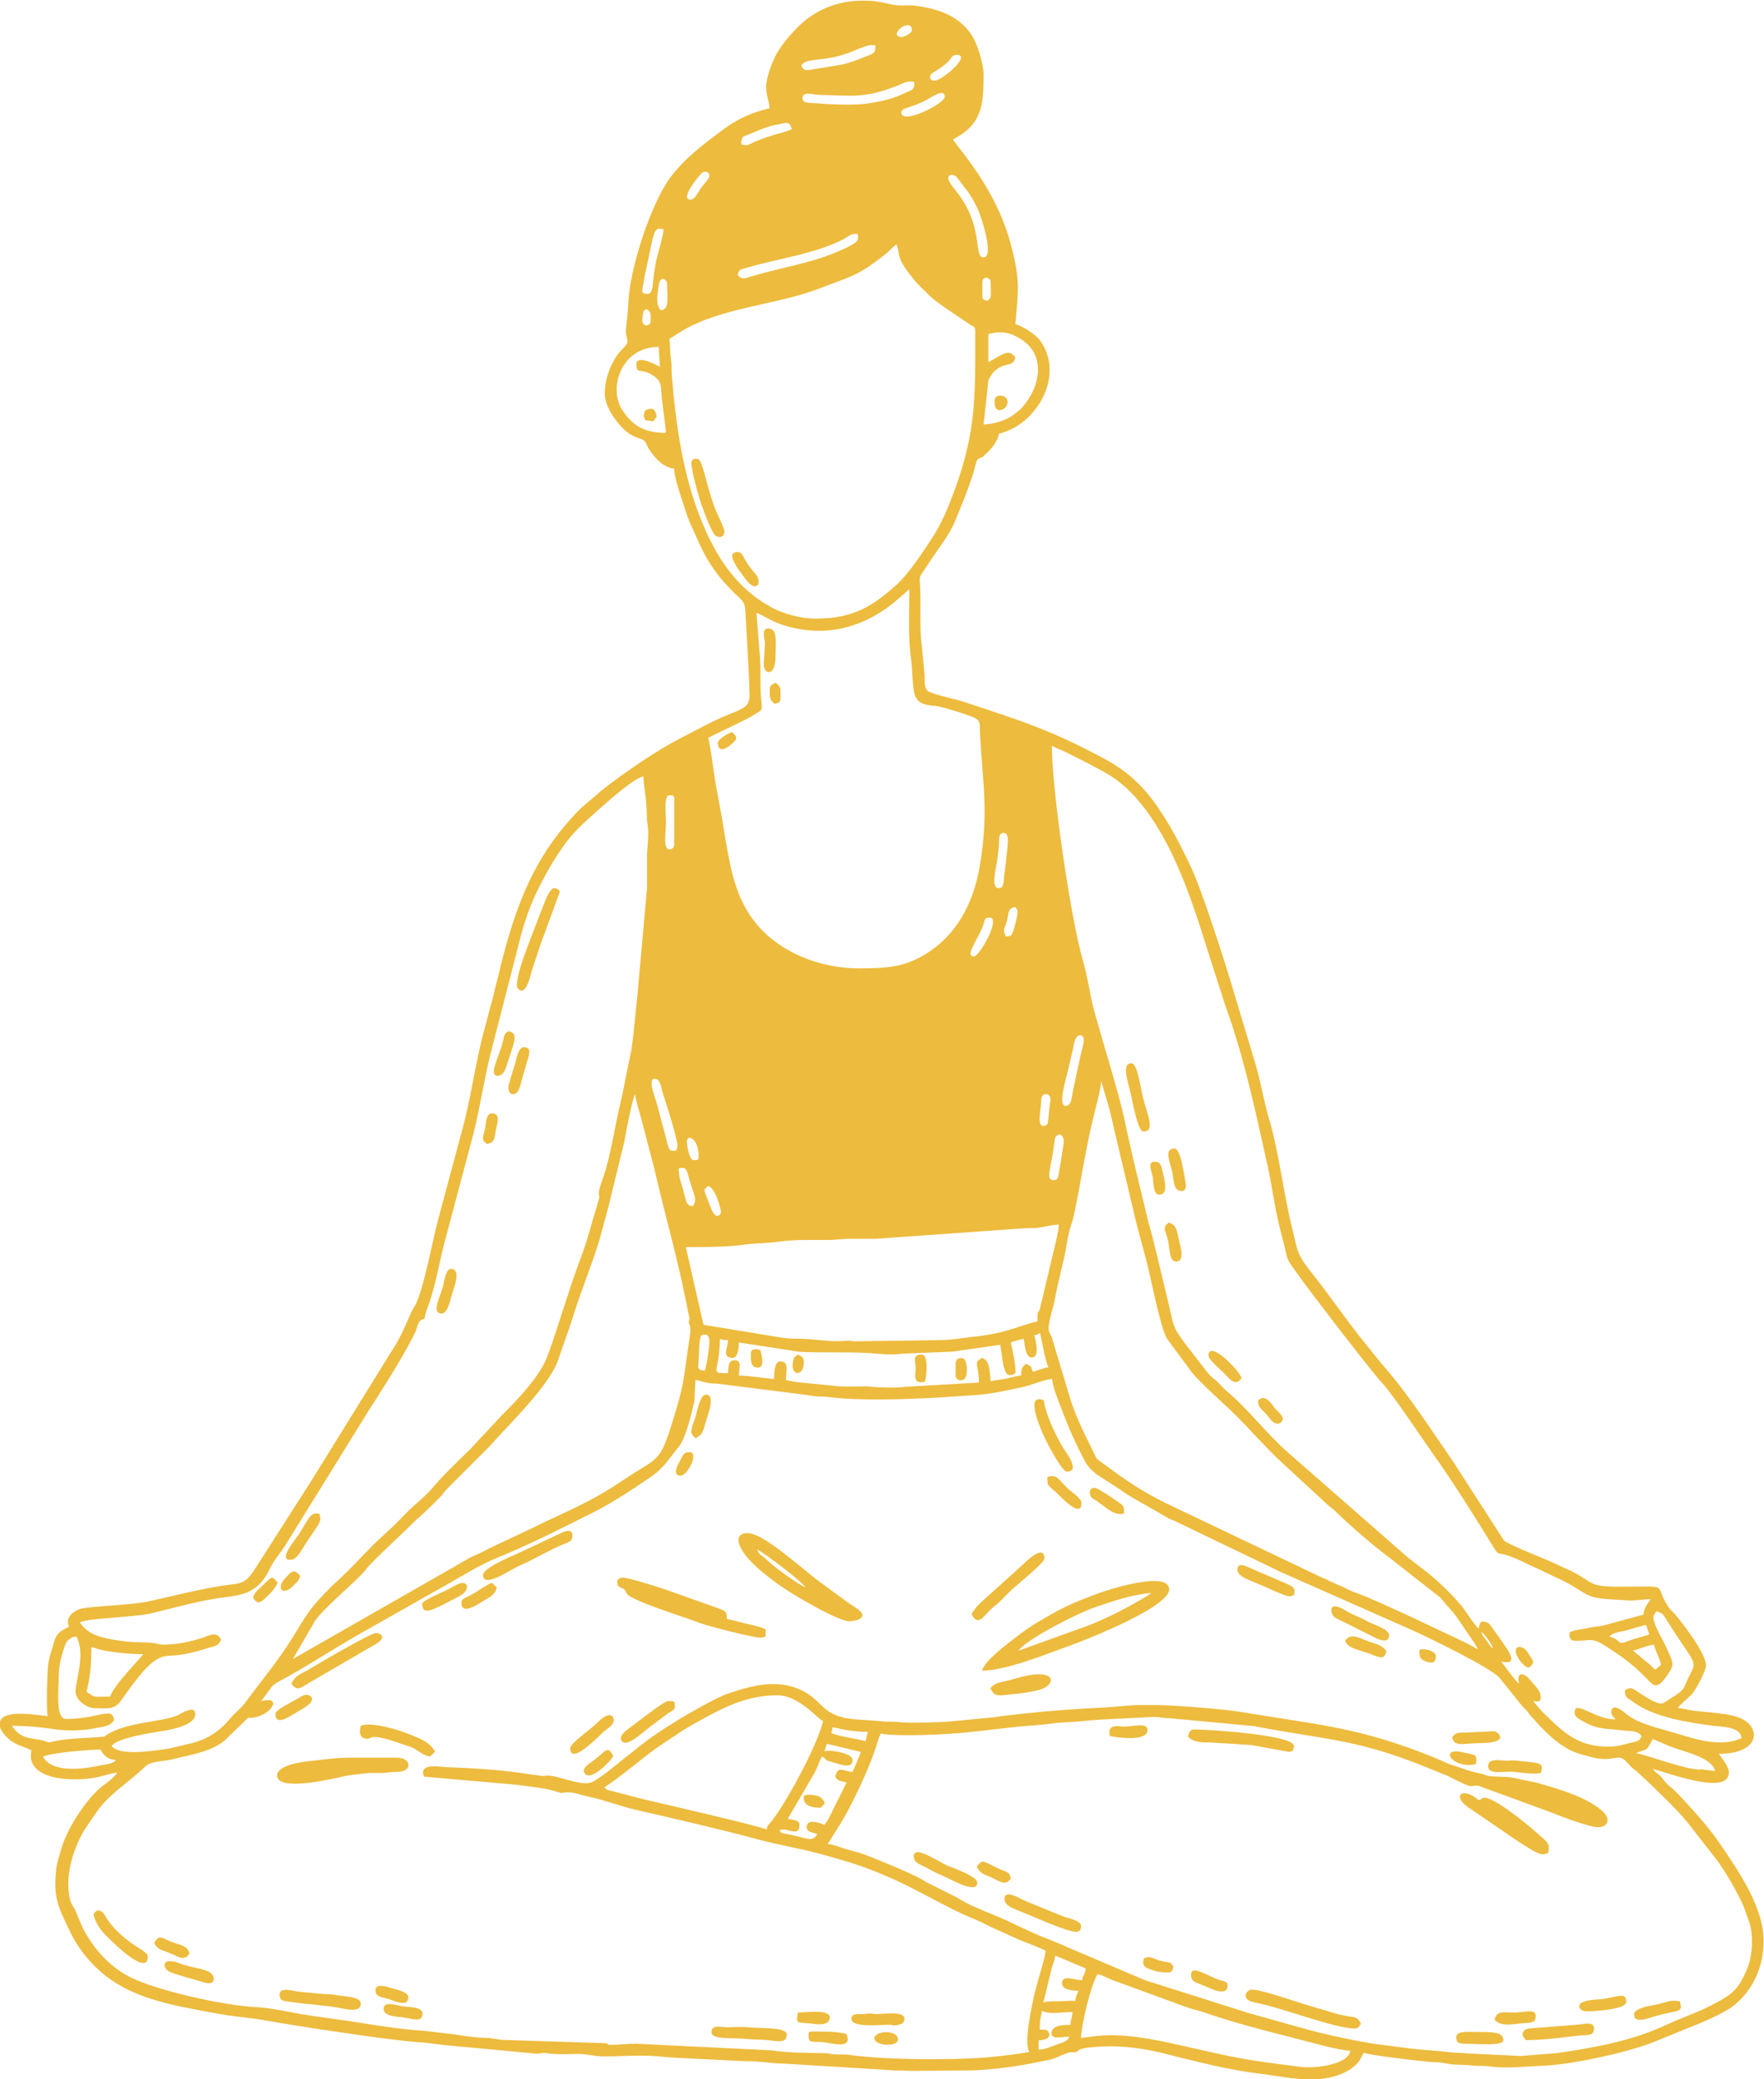 <?xml version="1.0" encoding="UTF-8"?><svg id="_ĎŽÓť_1" xmlns="http://www.w3.org/2000/svg" viewBox="0 0 136.86 161.29"><defs><style>.cls-1{fill:#edbb3d;fill-rule:evenodd;stroke-width:0px;}</style></defs><path class="cls-1" d="m59.44,6.76c0,.62.23,1.08.27,1.64-1.51.35-2.55.87-3.68,1.71-1.44,1.07-2.89,2.16-3.98,3.6-1.55,2.05-3.19,7.14-3.3,9.76-.02.59-.11,1.39-.17,1.93-.12,1.05.47.96-.31,1.7-.73.7-1.35,2.17-1.35,3.4,0,.74.43,1.51.77,1.97,1.32,1.81,2.02,1.32,2.38,1.82.06.09.15.33.24.49.41.65,1.11,1.49,1.99,1.57.02.82.75,2.84.99,3.57.2.61.43,1.04.68,1.6.37.85.69,1.54,1.18,2.29.61.95,1.34,1.74,2.15,2.5.57.53.5.64.57,1.81.06,1.1.34,5.63.27,6.1l-.12.34s-.02.04-.03.06c-.25.38-1.09.65-1.54.84-1.36.56-2.61,1.28-3.9,1.94-1.54.78-4.28,2.66-5.55,3.67-.2.16-.41.31-.6.49l-1.28,1.09c-3.61,3.57-5.08,7.5-6.29,12.34-.09.36-.13.63-.23.96-.17.57-.28,1.23-.46,1.82-.18.59-.32,1.24-.5,1.88-.69,2.42-1.03,5.13-1.66,7.56l-1.97,7.34c-.37,1.28-1.19,5.8-1.86,6.82-.46.69-.77,1.97-1.8,3.5l-6.18,9.98c-.29.48-.62.95-.93,1.45l-3.38,5.29c-.45.68-.73,1.18-1.64,1.29-2.28.26-4.51.87-6.76,1.36-1.23.27-4.67.37-5.27.58-.49.17-1.17.66-.83,1.36-.52.28-.95.46-1.12,1.07-.16.56-.35,1.02-.48,1.72-.1.53-.19,3.85-.05,4.15-.54,0-3.74-.69-3.74.64,0,.51.58,1.05.9,1.29.45.34,1.1.49,1.57.72-.53,2.29,3.12,2.52,5.18,2.08.41-.09,1.04-.31,1.48-.34-.29.43-.73.72-1.15,1.04-1.21.94-2.69,3.22-3.14,4.71-.15.5-.39,1.22-.45,1.75-.23,2.13.12,2.83.96,4.59.25.53.47.95.78,1.41,2.59,3.81,6.35,4.37,10.63,5.17,1.46.27,2.65.33,3.91.56,2.33.42,9.76,1.56,11.83,1.68.62.04,1.3.13,1.97.22l7.17.67c.4.01.36-.11.94-.02.71.11,1.51.04,2.25.04.86,0,1.16.19,2.1.19,2,0,2.8-.17,5.04.08l5.74.29c1.59,0,2.12.19,2.92.18l8.52.52c.5.07.99-.01,1.49.06l4.42-.04c1.73,0,4.13-.34,5.7-.69.51-.11.83-.13,1.24-.31,1.35-.61,1.05-.34,1.45-.42.36-.07.05-.03.26-.15.37-.22,1.05-.22,1.49-.26,1.81-.15,3.64.13,5.36.57,2.34.59,4.84,1.23,7.25,1.52,1.58.19,3.16.57,4.74.39.9-.1,1.85-.38,2.52-.95.47-.4.48-.55.76-1.07.4.19,5.03.73,5.48.73.61,0,.9.12,1.38.17.51.05,1.03.02,1.47.08.49.07.97,0,1.47.08,1.26.19,2.84-.01,4.07-.05,2.17-.07,6.59-1.02,8.65-1.85l2.53-1.03c1-.39,2.79-1.13,3.57-1.72,1.53-1.16,2.41-3.02,2.41-5.08,0-2.64-1.95-5.43-3.4-7.56-.72-1.06-1.6-2.07-2.47-3.01-.45-.49-.86-.98-1.36-1.38-.28-.22-.43-.41-.66-.71-.29-.37-.44-.29-.69-.68,1.07.25,6,2.17,5.88.2-.02-.41-.57-1.09-.77-1.38,2.99,0,3.28-1.78,1.97-2.61-.94-.6-3.11-.58-4.24-.78-.28-.05-.63-.15-.92-.17.28-.38.87-.77,1.19-1.18.26-.33,1-1.72,1-2.1,0-.95-1.71-3.14-2.36-3.94-.22-.27-.4-.36-.6-.68-1.13-1.76.29-1.51-3.61-1.5-2.66,0-2.06-.3-3.89-1.22l-1.75-.8c-.53-.22-3.17-1.29-3.46-1.56l-4.01-6.22c-1.73-2.5-3.35-5.04-5.35-7.34-.41-.47-.75-.92-1.15-1.41-1.55-1.88-2.9-3.9-4.42-5.81-1.2-1.51-1.06-1.66-1.52-3.5-.69-2.78-.97-5.68-1.78-8.44-.41-1.4-.62-2.72-1.01-4.1l-1.75-5.82c-.6-2.05-2.43-7.76-3.26-9.52-.82-1.75-1.63-3.33-2.71-4.87-1.08-1.54-2.31-2.69-4.05-3.62-4.17-2.24-6.36-2.91-10.85-4.4-.82-.27-2.68-.62-2.92-.92-.2-.25-.16-.67-.17-1.1l-.22-2.33c-.21-1.43-.04-3.44-.15-4.88-.05-.62,0-.48.75-1.64.65-1.02,1.49-1.99,1.97-3.15.49-1.19,1.03-2.47,1.41-3.7.05-.15.24-.92.28-.99.18-.29.33-.19.54-.37,0,0,.12-.12.18-.18.34-.3.95-1,1-1.56,2.97-.69,5.17-4.58,3.16-7.27-.31-.41-1.33-1.09-1.88-1.22.22-2.63.41-3.37-.38-6.28-.7-2.57-1.98-4.76-3.56-6.85-.3-.4-.64-.81-.9-1.2,2.22-1.17,2.37-2.56,2.37-5.02,0-.84-.45-2.23-.76-2.8-.95-1.72-2.67-2.31-4.56-2.56-.58-.07-1.21.04-1.75-.08-1.05-.22-1.24-.31-2.33-.31-1.99,0-3.74.76-5.04,2.08-.6.61-1.13,1.23-1.58,1.98-.32.53-.86,1.91-.86,2.7m10.5-3.93c-.2,0-.2-.07-.37-.18.05-.61,1.19-1.13,1.19-.37,0,.27-.63.55-.82.55Zm-7.76,2.19c.38-.56,1.39-.31,2.99-.75,1.31-.36,2.07-.96,2.76-.8,0,.62-.07.6-1.03.98-.49.2-.97.36-1.51.5l-2.6.43c-.45.03-.47-.08-.62-.36Zm10.32,1.19c-.39,0-.41-.35-.2-.55.08-.08.86-.5,1.28-.93.22-.22.28-.53.66-.53,1.18,0-1.12,2.01-1.73,2.01Zm-10.23,1.37c0-.59.78-.28,1.28-.27,2.5.04,3.48.33,6.12-.73.48-.19.73-.4,1.28-.27,0,.62-.1.57-.58.79-1.1.53-1.89.71-3.2.9-.89.13-2.91.05-3.81-.04-.43-.04-1.08.05-1.08-.38Zm7.67,1.1c0-.38.7-.35,1.77-.88.49-.24,1.62-1.1,1.59-.32-.02.52-3.36,2.2-3.36,1.2Zm-12.42,2.47c0-.68.15-.58.66-.8.4-.16.67-.3,1.1-.45.43-.15.68-.23,1.15-.31.59-.11.86-.27,1.01.37-.39.26-1.59.41-2.92,1.01-.47.21-.46.31-1.01.18Zm-3.93,4.29c-.93,0,.78-2.03.92-2.11.23-.13.54-.06.54.28,0,.19-.42.59-.68.97-.18.26-.46.86-.78.86Zm19.99-1.64c0-.33.38-.42.7-.06l.79,1.04c.36.47.59.95.86,1.52.17.37,1.27,3.62.39,3.62-.78,0,0-2.16-1.83-4.75-.17-.24-.91-1.11-.91-1.37Zm-23.37,8.95c-.62,0-.3-.44-.2-1.29l.62-2.94c.2-.63.19-.94.86-.79,0,.51-.39,1.65-.58,2.52-.09.43-.16.97-.21,1.34-.06.47-.02,1.16-.48,1.16Zm7.03-1.46c.11-.48.22-.43.92-.63,2.39-.69,4.99-1,7.2-2.11.76-.38.52-.46,1.19-.46.13.56-.12.67-.55.91-.37.21-.69.34-1.12.52-1.96.84-4.45,1.24-6.4,1.82-.68.2-.85.36-1.25-.06Zm18.99,1.64v-1.1c0-.5.64-.4.64,0,0,1.14.12,1.19-.27,1.46-.21-.06-.37-.09-.37-.37Zm-24.92,1.1c-.5-.36-.26-1.52-.18-2.01.11-.74.64-.36.64-.09,0,1.28.19,1.95-.46,2.1Zm-1.46.82c0-1.5.64-.73.64-.55,0,.71.08.79-.37.91-.14-.1-.27-.12-.27-.37Zm2.1,1.37c.35-.18.6-.37.96-.59,3.03-1.83,7.4-2.03,10.67-3.3,2.61-1.01,2.93-.94,5.11-2.65.35-.28.56-.56.87-.77.31.66-.07.86.97,2.23.66.88.77.91,1.52,1.67.41.42,1.31,1.03,1.82,1.37l1.42.96c.19.11.39.16.39.43,0,5.7.07,8.26-2.05,13.56-.37.91-.76,1.72-1.26,2.49-.66,1.03-1.93,2.93-2.79,3.69-1.83,1.61-3.27,2.63-6.32,2.63-1.18,0-2.51-.41-3.29-.82-2.82-1.48-4.44-4.01-5.59-6.91-1.39-3.48-1.94-7.32-2.25-11.17-.03-.38.01-.67-.04-1.05-.11-.7-.08-1.26-.14-1.77Zm24.74,1.83v-2.19c1.19-.28,1.77-.09,2.63.47,1.81,1.18,1.46,3.62-.06,5.29-.11.12-.4.34-.55.46-.65.51-1.52.74-2.39.81l.38-3.46c.04-.1.27-.48.35-.57.9-.94,1.54-.33,1.74-1.18-.51-.75-1.07-.18-2.1.37Zm-27.3.18c0,.79.36.26,1.21.8.41.26.68.5.71,1.12.06,1.22.36,2.76.36,3.38-1.7,0-2.62-.58-3.4-1.81-1.07-1.7-.06-4.86,2.85-4.86l.09,1.55c-.19-.1-1.83-1.03-1.83-.18Zm9.31,19.26c.33.08,1.11.63,1.93.9,3.12,1.04,6.06.39,8.61-1.59l.98-.84c.17-.15.16-.17.34-.29,0,1.72-.1,3.8.13,5.35.12.84.09,1.76.22,2.52.15.92.7,1.1,1.66,1.17.42.03,2.6.68,3.14.97.38.2.31.53.33,1.04.19,3.9.71,6.18-.01,10.4-.49,2.87-1.77,5.4-4.32,6.91-1.57.93-2.86,1.04-5.07,1.04-2.9,0-5.91-1.14-7.78-3.26-.28-.32-.55-.68-.78-1.04-.13-.21-.2-.35-.33-.58-1.01-1.84-1.34-4.5-1.71-6.69-.17-1.01-.39-2.02-.56-3.09-.16-1.01-.29-2.23-.52-3.22,1.01-.54,2.87-1.35,3.52-1.77.6-.39.7-.26.6-1.07-.13-1.12-.02-2.31-.11-3.46l-.27-3.38Zm59.16,83.08c-.22-.16-1.17-1.44-1.37-1.73,1.43.33.55-.82.07-1.53-.23-.35-.4-.57-.65-.91-.31-.41-.33-.66-.98-.66-.11.21-.16.24-.18.55-.37-.27-.97-1.32-1.34-1.76-.51-.61-.98-1.09-1.56-1.64-.81-.78-1.73-1.43-2.62-2.13l-9.3-8.14c-1.69-1.49-3.06-3.35-4.79-4.8-.3-.25-.49-.52-.78-.77-.43-.36-.42-.32-.78-.77l-1.71-2.22c-.41-.59-.64-.83-.87-1.59l-.61-2.59c-.43-1.72-.77-3.36-1.26-5.04l-1.24-5.15c-.17-.81-.38-1.63-.56-2.54-.44-2.21-1.75-6.32-2.41-8.73-.35-1.28-.5-2.61-.87-3.88-.96-3.25-2.43-13.32-2.43-16.74.38.2.8.35,1.19.55.98.49,2.62,1.3,3.45,1.84,2.74,1.79,4.56,5.45,5.7,8.36,1.01,2.58,1.77,5.29,2.65,7.94.16.46.27.88.42,1.31.16.47.31.88.47,1.36,1.23,3.69,2.02,7.47,2.87,11.28.33,1.5.51,2.96.86,4.44.12.52.24.98.37,1.46.11.42.21,1.01.36,1.37.26.63,6.28,8.4,7.19,9.42.19.21.23.24.43.49,1.31,1.69,2.47,3.5,3.7,5.24,1.57,2.21,3.05,4.59,4.49,6.92.76,1.23.03.12,2.78,1.51.42.21.77.34,1.19.55.85.42,1.58.71,2.37,1.19.97.58,1.16.86,2.59.97l1.64.1c.72.02,1.06-.09,1.74-.09-.25.37-.54.68-.55,1.19l-2.8.76c-.5.18-.94.14-1.47.27-.48.12-1.07.13-1.48.35,0,.61.09.67.73.65,1.23-.04,1.01-.33,2.94.98.83.56,1.54,1.16,2.24,1.87.68.68.87,1.11,1.9-.52.38-.6.05-.98-.19-1.57-.33-.82-.8-1.43-1.05-2.24-.14-.44-.03-.5.18-.81.36.17.34.04.61.4l.82,1.28c1.95,2.96,1.64,1.99.75,4.14-.18.43-.73.72-1.13.97-.18.11-.49.36-.66.37-.53.02-1.63-.78-2.09-1.07-.32-.2-.42-.13-.75.03,0,.62.17.56.64.91,1.57,1.19,4.22,1.59,6.18,1.85.67.09,2.2.06,2.22.98-.29.07-.28.12-.62.2-1.73.43-3.67-.4-5.24-.82-1-.27-2.41-.65-3.2-1.37-.3-.28-1.05-.72-1.04-.03,0,.23.2.36.33.55-1.54-.03-2.74-1.18-3.1-.82-.27.56.25.78.64,1,1.13.64,1.8.51,2.99.67.62.08,1.16-.02,1.49.43-.13.47-.48.44-.99.57-.39.1-.88.25-1.39.26-2.55.07-3.68-1.1-5.28-2.67-.24-.24-.58-.63-.75-.89.36.08.19.08.55,0,.17-.72-.33-1.03-.73-1.55-.49-.64-1.16-.79-.91.28Zm-40.35-61.72c-.61,0-.28-1.23-.15-2.07.04-.27.13-.91.15-1.22.03-.43-.07-1,.37-1,.55,0,.26,1.18.19,2.1-.04.43-.09.77-.15,1.22-.05.42.01.96-.4.96Zm-25.56-7.21c.24,0,.37,0,.37.27v3.56c0,.21-.15.37-.37.37-.52,0-.27-1.37-.27-2.01,0-.85-.18-2.19.27-2.19Zm-5.48,30.86c0,.37.14.03-.11.89-.09.32-.18.59-.3.98-.47,1.65-.58,2.1-1.2,3.73-.66,1.74-2.04,6.36-2.53,7.42-.67,1.44-2.2,3.05-3.33,4.16l-2.42,2.6c-1.02,1.02-2.1,2-3.02,3.1-.59.7-1.32,1.23-1.96,1.87-.42.42-.8.84-1.23,1.23l-1.28,1.19c-1.04,1.04-2.01,2.14-3.1,3.1-.23.2-.42.41-.64.64-1.69,1.69-1.86,2.43-3.14,4.35-.99,1.48-2.1,2.81-3.15,4.24-.4.54-.83.82-1.24,1.32-.79.96-1.85,1.63-3.12,1.9-.68.14-1.29.34-2.02.44-.82.11-3.44.52-4.01-.27.37-.55,2.54-.93,3.33-1.06.78-.13,3.16-.41,3.16-1.41,0-.79-1.16.01-1.43.12-1.37.53-3.98.5-5.5,1.53-.29.2-.07.09-.32.11-1.19.11-2.63.11-3.69.35-.62.14-.35.08-.87-.06-.9-.23-1.68-.04-2.42-1.14,1.2,0,2.2.09,3.3.26,1.01.15,2.2.12,3.17-.08.69-.14,1.11-.11,1.47-.63-.08-.34-.15-.53-.52-.51-.78.05-1.51.42-3.23.42-.83,0-.55-2.32-.55-3.29,0-.62.14-1.38.31-1.88.07-.21.2-.65.3-.8.16-.22.43-.4.76-.42.74,1.39-.09,3.51-.07,4.29.02.62.82,1.27,1.53,1.27.9,0,1.56.16,2.06-.68l.73-1.01c.51-.65,1.03-1.38,1.68-1.88.98-.75,1.24-.33,2.78-.69.51-.12.9-.21,1.37-.37.66-.21.86-.11,1.15-.67-.4-.77-.9-.3-1.79-.05-.82.23-1.73.42-2.69.42-.4,0-.64-.19-1.83-.18-.66,0-1.35-.09-1.92-.18-1.14-.2-2.09-.4-2.74-1.37.62-.33,4.15-.38,5.51-.69,1.72-.4,3.3-.88,5.13-1.17,1.39-.23,3.07-.1,4.07-2.23.3-.65.83-1.26,1.23-1.87l6.63-10.72c.83-1.24,2.98-4.69,3.49-5.91.17-.41.19-.91.69-.95.04-.45.28-.96.42-1.4.48-1.47.71-2.87,1.09-4.38l2.32-8.73c.48-1.94.81-4.15,1.3-6.1l2.28-8.86c.34-1.38.84-2.75,1.47-4.01.6-1.19,1.3-2.41,2.1-3.47.55-.74,1.15-1.32,1.82-1.92.7-.62,3.24-3,4.18-3.22,0,.66.27,1.81.27,3.11,0,.53.08.62.1,1.09.03.86-.1,1.35-.09,2.19,0,.76,0,1.52,0,2.28l-.75,8.38c-.15,1.35-.26,2.76-.45,4.11l-.77,3.79c-.46,1.85-.72,3.73-1.24,5.6-.1.34-.53,1.45-.53,1.75Zm31.59-19.9c-.31-.58-.09-.59.07-1.2.15-.56.04-1.03.66-1.08.15.22.21.21.15.6-.03.19-.11.52-.15.68-.05.19-.12.46-.19.63-.12.3-.15.34-.54.37Zm-2.47,1.55c-.77,0,.27-1.28.67-2.35.17-.44.09-.67.52-.67.94,0-.79,3.01-1.19,3.01Zm7.12,11.59c-.65,0-.03-1.94.16-2.76.12-.53.22-.92.35-1.48.1-.43.17-1.24.58-1.24.54,0,.2.87.04,1.59l-.58,2.71c-.08.42-.11,1.18-.56,1.18Zm-32.14-1.73c0-.24,0-.37.27-.37.42,0,.47.73.6,1.13.26.79,1.13,3.49,1.13,4.07,0,.21-.03.11-.09.37-.53,0-.52.15-.79-.95l-.75-2.81c-.11-.33-.38-1.08-.38-1.45Zm30.4,3.29c-.47,0-.26-1.02-.2-1.57.04-.41-.04-.9.38-.9.55,0,.31.69.27,1.18-.02.33-.05.41-.08.74-.03.33-.04.54-.37.54Zm-27.66,1.19c0-.6.91-.26.91,1.19,0,.28-.13.27-.37.27-.41,0-.55-1.31-.55-1.46Zm28.48,3.01c-.71,0-.25-.71.02-2.9.05-.4.05-.56.44-.66.47.32.27.68.11,1.84-.06.39-.09.56-.16.94-.07.35-.06.78-.4.78Zm-29.12-.91c.6-.14.59.02.86.97.34,1.2.61,1.4.24,1.96-.56-.05-.51-.4-.75-1.26-.15-.52-.35-.95-.35-1.66Zm2.01,1.73c0-.36-.02-.04.09-.19l.13-.14s.04-.03.05-.04c.61.16,1,1.9,1,2.01,0,.26-.44.69-.81-.37-.07-.19-.47-1.17-.47-1.27Zm25.84,10.13c-1.55.36-2.34.91-4.92,1.19-.96.1-1.68.26-2.74.27l-6.49.09c-.46,0-.24-.08-.68-.04-.97.1-2.07-.06-3.07-.14-.75-.06-1.11.05-2.31-.16l-5.72-.94-1.37-6.03c1.31,0,2.51,0,3.74-.1.5-.04,1.21-.16,1.74-.18.52-.02,1.24-.07,1.77-.14,1.12-.17,2.47-.13,3.7-.13.75,0,1.15-.1,1.82-.09.64,0,1.28,0,1.92,0l11.6-.82c.33-.03.64.01.98-.03.61-.08,1.19-.25,1.67-.25-.01.46-.26,1.47-.37,1.92l-1.12,4.7c-.18.31-.16,0-.16.87Zm-57.79,26.2l1.61-2.77c.44-.88,2.78-2.81,3.8-3.87.23-.24.27-.36.5-.6,1.31-1.36,2.08-1.98,3.33-3.24.4-.41.74-.65,1.14-1.05.38-.38.74-.71,1.1-1.09.22-.23.26-.36.5-.6l3.29-3.29c1.61-1.83,4.67-4.71,5.35-6.79.37-1.12.77-2.14,1.12-3.26.69-2.26,1.77-4.77,2.23-6.62.16-.63.32-1.17.47-1.72l1.29-5.29c.14-.81.61-3.29.83-3.64.05.56.34,1.37.49,1.97l1.02,3.91c.77,3.37,1.75,6.75,2.4,10.02l.3,1.49c-.01.57.06-.5-.03.16l-.02.14c.03.28.21.23.08,1.09-.57,3.8-.36,3.55-1.51,7.17-.85,2.68-1.15,2.32-3.55,3.93-2.89,1.94-4.26,2.35-7.23,3.82l-3.35,1.58c-.25.15-.61.32-.85.43-.38.17-.49.2-.86.42-.29.17-.53.31-.81.47l-12.66,7.24Zm62.72-44.83l.52,1.77c.19.64.3,1.14.45,1.83l1.75,7.38c.31,1.24.65,2.36.95,3.61.25,1.06.95,4.59,1.44,5.4l1.94,2.62c.85,1.01,2.42,2.34,3.51,3.43.89.89,2.53,2.72,3.38,3.47l3.56,3.29c.24.23.36.27.6.5,1.29,1.25,2.95,2.69,4.37,3.75l3.84,3.01c1.09,1.33.82.81,1.99,2.57.21.32.82,1.12.91,1.46-.49-.33-1.04-.57-1.61-.85l-3.47-1.64c-1.13-.52-3.43-1.59-4.45-1.94-.39-.14-.56-.25-.88-.4-.29-.15-.56-.23-.88-.39-.34-.17-.52-.25-.88-.4l-12.06-5.75c-1.84-.92-3.01-1.71-4.65-2.93-.88-.65-.55-.26-1.13-1.42-.58-1.17-1.11-2.24-1.55-3.56l-1.48-4.91c-.14-.37-.31-.47-.24-.94.11-.78.36-1.42.48-2.09.27-1.48.68-2.82.91-4.2.07-.43.12-.71.21-1.07l.3-.98c.67-3.05.88-5.16,1.73-8.5.14-.55.39-1.49.44-2.12Zm-5.2,19.72c.24-.06.27-.08.46-.18.16.7.38,2.1.64,2.65-.21.02-1.02.29-1.19.37-.25-.51,0-.35-.55-.64-.28.25-.37.36-.37.91-.37.03-.76.15-1.13.24-.35.08-1.03.12-1.24.22-.1-1.2-.14-1.56-.64-1.83-.77.41-.27.42-.27,1.92l-5.7.33c-.65.1-2.23.06-2.91-.03-.24-.03-1.85.08-2.76-.06l-2.74-.27c-.29-.04-.6-.13-.86-.15,0-.76.28-1.46-.46-1.46-.43,0-.46.9-.46,1.37-.82-.07-1.96-.27-2.74-.27,0-.57.32-1.19-.37-1.19-.42,0-.46.56-.46,1-1.54,0-.64,0-.64-2.65.27.06.28.09.64.09-.06.73-.48,1.37.37,1.37.39,0,.46-.78.46-1.19l4.75.73c1.75.08,3.36-.01,5.3.09.75.04,1.73.19,2.61.05l3.95-.16,3.67-.53c.13.56.2,2.04.56,2.29.2.14.63.03.63-.19,0-.63-.23-1.72-.37-2.28.15-.07.79-.26,1-.27.11.49.14,1.53.71,1.43.61-.11.12-1.7.12-1.7Zm-25.56,2.74c-.76-.06-.45-.29-.46-1.09,0-.44.05-1.38.18-1.64.01-.01.64-.34.64.46,0,.48-.23,2-.37,2.28Zm-34.42,25.65l.77-1.06c.3-.38.66-.5,1.09-.74,1.93-1.07,3.8-2.3,5.73-3.4l7.05-3.99c1.19-.67,2.37-1.42,3.63-1.93,2.55-1.03,5-2.29,7.44-3.51,1.54-.77,3.15-1.84,4.58-2.82.98-.67,1.45-1.5,2.18-2.39.46-.57.97-2.63,1.14-3.43l.06-1.16c0-.15.03-.32.03-.5.32.03.44.11.74.18.31.07.52.1.91.1l6.81.86c.23.03.65.1.79.12.33.04.63,0,.96.05,2.38.32,5.9.19,8.33.07l2.74-.18c1.52-.07,2.67-.35,4.1-.65.72-.15,1.56-.57,2.29-.63.06.69.48,1.66.72,2.3.54,1.45,1.14,2.8,1.87,4.16.23.42.74.89,1.15,1.13l1.39.89c.9.67,1.94,1.19,2.9,1.75.29.17.63.38.92.54.2.12.27.12.51.22l7.77,3.74c.4.2.63.31,1.06.49l9.56,4.23c1.24.55,6.31,3,6.9,3.78l1.71,2.13c.13.16.23.22.36.37.16.18.16.23.32.41,1.06,1.2,2.35,2.58,3.95,2.99.96.25,1.47.49,2.65.26.64-.13.83.39,1.26.77.2.17.26.18.46.37.92.85,3.11,2.94,3.82,3.85l2.32,2.97c.74,1.05,1.43,2.22,1.98,3.41.17.37.27.74.42,1.13.44,1.1.38,2.7-.06,3.83-.12.3-.31.7-.47.99-.58,1.05-1.55,1.48-2.57,2-1.03.52-2.15.88-3.19,1.37-2.7,1.27-5.55,1.78-8.56,2.22l-2.79.22-4.18-.2c-.4-.05-1-.04-1.45-.1-.86-.12-1.91-.15-2.84-.27-.87-.11-1.81-.23-2.67-.34-.92-.12-1.73-.31-2.62-.48-2.45-.49-4.82-1.26-7.23-1.9l-8.11-2.57c-.36-.13-.72-.32-1.1-.46l-4.29-1.83c-.31-.13-.76-.3-1.08-.47l-1.1-.45c-1.46-.54-2.8-1.3-4.24-1.88-.79-.32-2.05-.83-2.79-1.32l-2.31-1.16c-.21-.1-.28-.17-.46-.27-.78-.45-4.09-1.84-4.87-2.07-.46-.13-.77-.2-1.21-.34-.39-.13-.79-.3-1.22-.33l1.19-1.91c.8-1.39,1.98-3.88,2.5-5.45.13-.4.27-.9.42-1.22,1.21.28,5.3.07,6.76-.09l3.94-.44c.89-.09,1.71-.11,2.59-.24.85-.12,1.85-.11,2.62-.21.4-.05.94-.07,1.27-.1l4-.2c.57,0,.71.1,1.27.1l6.51.61c5.37,1.04,7.76.98,12.82,2.97l2.02.81c.34.14.62.3.98.48,1.33.64.87.31,1.57.36l5.74,2.1c.83.35,2.36.9,3.21,1.08,1.07.23,1.46-.54.67-1.23-1.24-1.08-3.31-1.67-4.9-2.13-.43-.12-.75-.16-1.2-.26-.4-.09-.83-.2-1.23-.23-.23-.02-.46-.01-.7-.03-.41-.03-.66.02-1.05-.13-.29-.11-.22-.08-.57-.16-.47-.1-.76-.19-1.14-.33l-1.1-.36c-.34-.15-.7-.32-1.01-.45-4.11-1.67-6.89-2.31-11.27-2.97l-3.7-.59c-.98-.2-5.34-.56-6.57-.56-.49,0-.98,0-1.46,0-.86,0-1.85.15-2.65.18-2.66.13-5.3.34-7.92.66-.39.05-.82.14-1.3.16l-2.58.25c-.57.08-3.55.17-4.14.08-.49-.07-.91-.01-1.39-.07-1.81-.2-3.39.03-4.6-1.15-.51-.49-.92-.91-1.59-1.24-1.93-.93-3.88-.4-5.81.26-.8.27-2.97,1.51-3.76,1.99-1.17.72-2.34,1.48-3.39,2.36l-.82.64c-.76.61-1.56,1.3-2.4,1.8-.82.49-2.58-.44-3.56-.45-.4,0-.13.05-.5.02l-1.91-.27c-1.38-.2-3.89-.36-5.35-.4-.43-.01-1.57-.24-1.84.18-.11.17-.07.38.01.55l7.05.62c1.05.13,2.43.27,3.28.56.48.16.35.06.74.04.55-.04,1.12.22,1.64.32,1.27.26,2.47.75,3.79,1.05,3.13.72,6.32,1.45,9.41,2.28,1.53.41,3.13.68,4.67,1.08.49.13,1.04.29,1.5.42,1.99.56,3.77,1.27,5.58,2.18,1.72.86,3.4,1.85,5.19,2.57.49.2.82.4,1.3.62l1.95.88c.67.29,1.5.56,2.13.89-.04.53-.54,2.06-.71,2.76-.09.39-.16.51-.24.95-.18.91-.73,3.31-.33,4.15-.25.02-.56.09-.87.13-2.45.35-4.06.42-6.89.42-1.88,0-4.41-.08-6.15-.33-.38-.06-.67-.02-1.06-.04-.46-.01-.5-.09-1-.1-1.4-.02-2.75-.02-4.07-.22l-10.45-.51c-.83,0-1.28.09-2.1.09-.35-.12.08-.11-.26-.13l-8.12-.26c-.36-.05-.74-.15-1.21-.16-.8,0-1.58-.14-2.39-.26l-2.45-.29c-1.22-.05-3.48-.38-4.79-.6-1.59-.26-3.12-.43-4.69-.69-1.11-.19-2.31-.48-3.48-.54-2.51-.12-7.69-1.27-9.8-2.34-1.68-.85-3.09-2.49-3.83-4.21-.15-.34-.25-.64-.4-.96-.19-.39-.32-.41-.43-.94-.41-1.91.38-4.04,1.19-5.38l1.12-1.62c1-1.24,2.41-2.11,3.55-3.21.46-.45,1.43-.39,2.09-.56,1.38-.35,3.34-.62,4.32-1.71l1.4-1.35c.31-.28.05-.14.4-.16,1.44-.07,2.56-1.71.86-1.31Zm94.49-5.66l.09.18-.09-.18Zm.18.27l-.09-.09.09.09Zm0,0c.25.17.82.95.91,1.28-.25-.17-.31-.34-.5-.6-.18-.25-.34-.37-.42-.68m9.95.37c.25-.34.85-.36,1.33-.49.51-.14,1.02-.31,1.5-.42.11.23.16.5.27.73-.19.09-.62.19-.83.26-.27.09-.57.16-.84.27-.94.37-.43-.11-1.43-.35Zm-9.04.91l.09.18-.09-.18Zm.18.27l-.09-.09.09.09Zm10.68-.09c.54-.13,1.05-.41,1.64-.46.13.58.4.93.55,1.55l-.44.38c-.21-.15-.23-.19-.4-.36l-1.35-1.12Zm-10.68.09l.09.18-.09-.18Zm-107.46,3.47c-1.35,0-1.07.14-1.83-.37.28-1.2.37-1.97.37-3.47.31.07.5.16.86.24.89.18,2.17.31,3.16.31-.27.4-2.34,2.47-2.56,3.29Zm107.64-3.2l-.09-.09.09.09Zm.09.18s.03.01.03.03l-.03-.03Zm1.64,2.1l-.09-.09.09.09Zm.09.09l-.09-.09.09.09Zm.09.09l-.09-.09.09.09Zm0,0l.18.27-.18-.27Zm.27.37l-.09-.09.09.09Zm-58.89,10.68c-.57-.27-8.15-2.02-9.53-2.34l-2.39-.62c-.4-.1-.47-.06-.67-.33.27-.07,2.68-1.98,2.93-2.18.5-.4.92-.72,1.47-1.09l1.53-1.02c.5-.33,1.05-.63,1.61-.94,1.84-1.03,3.64-1.89,5.87-1.89,1.67,0,3.03,1.73,3.56,2.01-.44,1.88-2.96,6.54-4.09,7.87-.21.24-.21.16-.29.53Zm5.11-7.94c.83.19,1.71.37,2.74.37-.06.25-.12.48-.18.73-.29-.14-2.09-.37-2.65-.64.05-.21.07-.21.09-.46Zm-.64,1.92l.2-.63,2.63.63c-.05.23-.2.56-.3.79-.13.27-.22.52-.33.76-.58-.01-1.11-.46-1.28.18,0,0-.21.21.18.46.12.08.47.14.64.18l-1.46,2.92c-.11.17-.16.2-.27.37,0,0-1.37-.63-1.37.18,0,.4.51.4.82.55-.43.64-.62.32-2.36-.02-.34-.07-.39-.01-.57-.26.46-.39,1.55.65,1.55-.46,0-.38-.57-.38-.91-.46l2.05-3.52c.25-.45.38-.9.6-1.32.72.48-.08.18,1.18.56.47.14,1.2.36,1.2-.29,0-.55-2-.85-2.19-.64Zm67.93,1.37c-1.12,0-3.69-.99-4.93-1.28l.19-.08c.71-.26.58-.06,1.09-1.01l1.28.55c1.14.45,3.28.85,3.56,1.92-.67,0-1.01-.19-1.19-.09Zm-128.55-1c.67-.32,3.69-.55,4.47-.55.24.45.56.77,1.19.82-.22.29-.7.31-1.15.4-1.22.27-3.8.67-4.51-.68Zm118.05,3.65l.03.03s-.04-.02-.03-.03Zm-37.43,13.69c-.65,0-1.55-.48-1.55.27,0,.45.78.55,1.28.55-.52,1.07.15.71-.86.79-.64.05-1.57-.02-1.87.13l.66-2.72c.08-.29.23-.58.26-.93l2.37,1c-.04.51-.23.41-.27.91Zm-.91,3.47c-.48,0-1.46,0-1.46.64,0,.53.82.27,1.37.27-.1.38-.49.44-1.01.63-.42.15-.81.36-1.36.38v-.73c1.2,0,.87-.82.46-.82h-.37c0-.75.03-.79.18-1.46.65.31,1.49.09,2.37.09-.03.35-.15.65-.18,1Zm.82,1c.11-1.3.71-3.85,1.28-4.93.35.03.76.29,1.12.43l5.88,2.15c.42.15.79.21,1.2.35,2.19.78,5.17,1.54,7.46,2.12.86.22,3.19.88,3.96.88-.09,1.05-2.67,1.41-3.9,1.25-4.47-.57-4.66-.62-9.28-1.67-2.08-.47-4.53-.98-6.66-.7-.33.04-.81.11-1.07.12Zm-7.67-28.48c1.9,0,5.12-1.34,7.02-2.02,1.11-.4,7.5-2.92,7.5-4.28,0-1.53-4.85.06-5.46.29-1.26.47-2.37.89-3.49,1.53-1.27.73-1.82,1.01-3.05,1.97-.65.51-2.31,1.74-2.52,2.5Zm2.83-1.55c.59-.88,4.64-2.93,5.88-3.35,1.47-.49,2.8-.99,4.44-1.13-.02.01-.04.01-.05.04l-.5.32c-1.41.83-2.77,1.54-4.33,2.16l-5.44,1.96Zm-13.06-2.28c.08,0,.53-.09.61-.12.91-.4-.27-.98-.68-1.26l-2.21-1.62c-1.19-.83-4.38-3.84-5.66-3.84s-.66,1.3.3,2.26c.71.71,1.45,1.27,2.26,1.85.94.66,4.43,2.74,5.39,2.74Zm-7.21-5.57c.79.42,3.46,2.5,3.74,2.92-.45-.12-2.44-1.57-2.9-2.03-.46-.46-.73-.47-.84-.89Zm3.93,3.01l-.18-.09.18.09Zm-14.79-.55c0,.45.12.39.38.54.02.01.04.02.06.03.02.01.04.02.06.03.24.19.07.21.35.47.2.19.96.51,1.28.64,1.8.71,2.82.98,4.3,1.54.57.21,4.06,1.13,4.71,1.13.21,0,.11-.03.37-.09v-.55c-.47-.25-.94-.3-1.48-.44-.54-.14-1.02-.26-1.53-.38,0-.6-.1-.59-.58-.79l-4.11-1.46c-.65-.22-2.9-.95-3.43-.95-.18,0-.37.16-.37.27Zm-26.39,15.06c0,1.35,4.57.2,5.33.04.49-.1.77-.09,1.29-.17.46-.07.83-.05,1.32-.05.58,0,.76-.09,1.37-.09,1.23,0,1.12-1.1,0-1.1h-3.65c-1.21,0-2.16.17-3.2.27-.62.06-2.46.34-2.46,1.1Zm98.15,6.12c.25,0,.25-.04.46-.09.18-.79-.08-.86-.93-1.62-.67-.6-3.2-2.67-4-2.67-.3,0-.07.08-.46.18-1.22-1.06-2.1-.35-.82.55l2.17,1.48c.69.46,3.04,2.17,3.58,2.17Zm-23.01,10.96c0,.38.46.49.81.56,2.08.4,6.1,2,7.68,2,.26,0,.35-.21.46-.37-.4-.75-.51-.37-1.95-.79l-2.18-.65c-.83-.23-3.53-1.21-4.36-1.21-.21,0-.46.24-.46.46Zm-4.47-20.09c.41.44,1.02.46,1.74.46l2.15.13c.36.05.67.03,1.02.07l2.94.53c.3,0,.37-.22.37-.46,0-.85-6.57-1.28-7.76-1.28-.32,0-.4.29-.46.55Zm-48.75-65.46c0-.29-.22-.31-.46-.37-.48.32-.63.98-.94,1.71l-.76,1.98c-.23.6-1.47,3.68-1.08,4.11.64.71.99-1.11,1.08-1.38.23-.72.46-1.38.68-2.05l1.47-4Zm-20.82,61.35l.12.15s.03.04.04.05c.38.33.54.15,1.18-.23l4.96-2.89c1.26-.64.63-1,.27-1-.41,0-4.55,2.42-5.09,2.76-.69.42-1.09.43-1.48,1.17Zm14.88-8.4c0,.94,1.84-.23,2.1-.36.33-.17.38-.24.78-.41.8-.33,2.37-1.24,3.31-1.62.59-.24.74-.24.74-.72,0-.45-.47-.36-.76-.22l-2.8,1.32c-.82.41-3.38,1.38-3.38,2.01Zm37.89,3.01c.58,1.09.97.02,1.77-.6.52-.4.84-.81,1.31-1.25.37-.35,2.58-2.14,2.58-2.44,0-1.25-1.5.29-1.8.57l-2.64,2.38c-.44.37-.95.85-1.21,1.34Zm-53.68,29.49c0,.62.42.51,1.26.65.53.09,1.21.11,1.81.2.21.03.52.05.83.09,1.08.14,2.4.61,2.4-.21,0-.54-1.12-.53-2.13-.7-.33-.05-.61-.02-.94-.06l-1.75-.17c-.41-.04-1.47-.4-1.47.2Zm56.24-7.4c0,.51.64.74,1.16.94.95.37,3.67,1.62,4.41,1.62.3,0,.37-.22.37-.46,0-.43-1.04-.6-1.44-.76l-2.33-.95c-.29-.12-.49-.19-.77-.33-.26-.13-1.4-.8-1.4-.06Zm-24.29-111.38c0,.62.64,2.88.86,3.43.15.39.73,2.05,1.06,2.24.16.09.64.17.64-.38,0-.23-.48-1.2-.61-1.49-.61-1.36-1.04-3.82-1.35-4.05-.23-.17-.6-.09-.6.25Zm-25.65,97.96c-.1.41-.18,1,.55,1,.24,0,.22-.47,2.55.38.42.15.79.22,1.18.46.33.2.68.5,1.11.53.13-.12.25-.23.37-.37-.42-.8-1.32-1.07-2.15-1.41-.7-.28-2.77-.92-3.6-.6Zm54.78-19.72c1.11,0-.1-1.55-.24-1.77-.53-.87-1.16-2.18-1.42-3.15-.18-.68-.05-.63-.39-.69-1.18-.21.24,2.8.41,3.15.17.36,1.29,2.47,1.64,2.47Zm-27.57,43.46c0,.66,1.65.42,2.91.56.45.05,1.14.03,1.63.1.82.11,1.3.17,1.3-.48,0-.56-2.18-.45-2.93-.53-.49-.06-1.21-.01-1.72-.01-.54,0-1.18-.21-1.18.36Zm21.64-26.66c.21.4.32.61.99.54,1-.11,1.8-.15,2.79-.41,1.4-.37,1.48-1.87-1.87-.87-1.22.36-1.45.22-1.91.74Zm41.54,27.3c.92,0,1.91-.1,2.81-.2.37-.04,1.01-.13,1.39-.16.66-.05,1.09.04,1.09-.56s-.94-.28-1.37-.27l-3.47.27c-.29.02-.53.06-.65.27-.15.25.05.43.19.64Zm-111.11-9.77c0,.38.49,1.16.71,1.39.43.48,3.49,3.6,3.49,1.89,0-.29-.74-.67-.99-.84-.86-.57-1.79-1.38-2.29-2.27-.5-.88-.92-.24-.92-.18Zm63.63-4.47c0,.53.62.64,1.09.92.45.26.78.41,1.28.63.64.28,2.55,1.4,2.55.46,0-.46-1.78-1.09-2.2-1.26-.93-.38-2.73-1.72-2.73-.74Zm17.8-56.24c.96,0,.32-1.3,0-2.56-.22-.86-.45-2.74-.91-2.74-.85,0-.22,1.53,0,2.64.09.45.52,2.66.91,2.66Zm-36.34,44.64c0-.49,0-.46-.55-.46-.29,0-2.53,1.77-3.05,2.15-.25.19-.85.62-.47,1,.39.39,1.57-.7,2.09-1.12l1.52-1.13c.18-.1.46-.2.46-.45Zm50.94-7.49c0,.55.55.69.94.88l2.43,1.22c.31.16,1.1.51,1.1-.18,0-.48-1.2-.82-1.61-1.04-.73-.41-1.12-.49-1.77-.88-.2-.12-1.1-.66-1.1,0Zm-7.3-3.2c0,.58.94.84,1.8,1.21.4.17,1.91.89,2.22.89.21,0,.11-.03.37-.09.17-.65-.15-.67-.7-.94l-2.55-1.1c-.28-.12-1.13-.6-1.13.04Zm19.45,15.25c0,.76,1.21.38,2,.47.62.07,1.57.21,2.11.08.18-.75.09-.76-1.55-.91-.41-.04-.56-.09-.95-.04-.38.05-1.6-.29-1.6.4Zm-71.21-1.37c0,1.39,2.21-.93,2.63-1.3.25-.22.75-.48.75-.89,0-.36-.4-.67-1.21.16-.5.52-2.17,1.65-2.17,2.03Zm-21.73-14.61c.55,0,.82-.68,1.31-1.42,1.08-1.62,1.12-1.49.97-2.14-.74-.2-.82.4-1.61,1.59-.3.45-1.6,1.97-.68,1.97Zm43.55,35.61c0,.7,2.18.46,2.92.46.39,0,.25.12.73,0,.27-.06.46-.15.46-.46,0-.64-1.57-.37-2.19-.37-.22,0-.35-.05-.47-.05-.21,0-.22.04-.54.05-.44.02-.91-.09-.91.37Zm-49.48-3.1c0-.77-1.34-.76-2.43-1.13-.43-.14-.53-.24-1.04-.24-.42,0-.49.52.02.8.37.2,1.82.58,2.36.74.32.1,1.09.39,1.09-.17Zm16.16-29.12c.09.41.05.55.46.55s1.96-.88,2.44-1.12c.96-.5.66-1.38-.23-.87-.32.18-.56.3-.9.47-.65.32-1.46.62-1.77.97Zm80.25,33.6c0,.38.04.55.73.55.84,0,2.92.2,2.92-.27,0-.65-.89-.64-1.92-.64-.56,0-1.73-.13-1.73.37Zm13.79-1.73c0,.79,1.16.27,1.75.11,1.8-.49,2.02-.19,1.81-1.11-.79-.18-1.2.14-1.93.26-.47.08-1.63.28-1.63.74ZM39.44,84.36c0,.58.46.69.75.29.13-.18.3-.89.38-1.18.13-.44.22-.79.35-1.21.15-.49.33-1.02-.29-1.02-.44,0-.57,1-.7,1.4-.1.3-.49,1.5-.49,1.7Zm73.22,50.4c.18.79.81.47,2.19.46,2.44-.02,1.3-.92,1.09-.92l-2.01.09c-.77.06-.86-.1-1.27.37Zm10.41,21.27c.56,0,3.1-.14,3.1-.73,0-.91-.82-.26-2.28-.19-2,.1-1.38.92-.82.92Zm-89.2-54.5c0,.21.15.37.37.37.52,0,.7-1.12.86-1.61.19-.58.67-1.86-.13-1.86-.4,0-.51,1.09-.63,1.47-.13.42-.47,1.19-.47,1.63Zm4.75-18.08c.54,0,.65-.72.86-1.33.46-1.39.73-1.96-.03-2.13-.34.23-.31.29-.42.77-.28,1.2-1.19,2.7-.4,2.7Zm15.34,28.12c.58-.31.58-.52.78-1.23.12-.42.83-2.15.04-2.15-.47,0-.68,1.25-.8,1.66-.11.38-.21.53-.3.89-.12.44,0,.57.28.82Zm37-20.57c.12.64.09,1.39.71,1.39.4,0,.35-.43.31-.66-.12-.65-.38-2.63-.85-2.63-.9,0-.3,1.18-.16,1.89Zm-9.7,23.58c0,.84,0,.5.94,1.44.25.25,1.71,1.77,1.71.57,0-.36-.82-.88-1.07-1.12-.66-.61-.84-1.18-1.57-.89Zm-22-63c0,.71.91,1.02.91-.73,0-.94.19-2.1-.55-2.1-.59,0-.28.76-.27,1.19l-.1,1.64Zm45.1,75.69c.16.61,1.19.73,1.97,1.04.77.3,1.07.45,1.23-.22-.36-.54-.92-.57-1.55-.82-.59-.24-1.24-.6-1.64,0Zm11.59,29.4c.5.57,1.33.35,2.2.28.63-.05,1,0,1-.56,0-.61-.84-.27-1.64-.27-.87,0-1.38-.18-1.55.55Zm-94.58-23.74c0,1.08,1.14.17,2.1-.37,1.3-.74.52-1.09.37-1.09-.31,0-.45.12-.66.25-.25.15-.39.21-.65.36-.24.13-1.16.62-1.16.85Zm72.4-27.75c0,.3.93,1.07,1.16,1.3.44.44.92,1.15,1.39.43-.13-.58-2.56-3.05-2.56-1.73Zm-64,50.67c0,.52.83.58,1.46.64.66.07,1.55.47,1.55-.27,0-.55-.97-.5-1.52-.58-.51-.08-1.5-.46-1.5.22Zm32.96,2.01c0,.68.29.5,1.09.55.5.03,2.46.66,1.83-.64-.78-.18-1.77-.18-2.65-.18-.21,0-.27.06-.27.27Zm21.82-42.09c0,.38.2.44.53.66.74.49,1.32,1.17,2.12.99,0-.46.03-.52-.24-.76-.15-.13-1.8-1.25-2.04-1.25-.21,0-.37.15-.37.37Zm-48.75,8.58c0,.99,1.31.08,1.74-.18.43-.26.87-.45,1-1.01-.12-.13-.23-.25-.37-.37-.36.08-1.17.73-1.86,1.06-.24.11-.52.2-.52.49Zm50.31,10.32c.49.11,2.92.47,2.92-.46,0-.62-.97-.27-1.92-.27-.21,0-1.25-.29-1,.73Zm6.3,18.53c0,.54.32.55,1.06.86.4.17,1.77.89,1.77-.04,0-.31-.25-.31-.52-.39-1.03-.31-2.31-1.29-2.31-.43Zm-1.19-55.33c.71,0,.41-1.01.26-1.63-.16-.63-.15-1.23-.8-1.39-.57.38-.21.64-.05,1.42.14.7.11,1.59.6,1.59Zm-34.42-54.78c0,.53.78,1.48,1.11,1.91.72.93,1.1.32.9-.16-.11-.26-.32-.46-.51-.69-.74-.94-.62-1.33-1.13-1.33-.18,0-.37.16-.37.27ZM11.96,150.73c.28.52.5.49,1.29.81.59.24,1.03.63,1.45.01-.13-.58-.58-.63-1.31-.88-.74-.25-1.01-.73-1.43.06Zm63.82-5.93c.35.65.56.55,1.22.88.75.38,1.06.58,1.43.03-.14-.59-.43-.49-.97-.76-1.32-.66-1.24-.66-1.59-.25-.01.01-.03.04-.04.05,0,.01-.03.03-.04.05Zm-46.65,9.59c0,.6.66.53,1.25.76.49.19,1.3.48,1.3-.21,0-.4-.83-.58-1.22-.69-.42-.12-1.33-.45-1.33.15Zm32.78,1.73c-.24,1.04.1.7,1.23.88.57.09,1.24.04,1.24-.51,0-.65-1.97-.37-2.47-.37Zm-14.33-19.9c-.45-.86-.52-.41-1.55.37-.24.18-1.05.61-.6,1.05.45.45,1.88-.91,2.15-1.42Zm42.36-43.55c.73,0,.42-1.08.29-1.66-.12-.55-.16-.89-.66-.89-.59,0-.2.79-.13,1.22.07.47.04,1.33.49,1.33Zm-52.13-3.93c.6-.14.54-.43.66-1.07.11-.55.39-1.3-.3-1.3-.47,0-.46.78-.54,1.2-.13.64-.35.82.17,1.18Zm59.8,19.99c0,.5.44.71.69,1.04.21.27.63.89,1.04.6.5-.35-.17-.84-.39-1.08-.24-.27-.53-.84-.98-.84-.18,0-.37.16-.37.27Zm-8.86,43.18c-.13.51-.03.65.44.84.54.21.85.26,1.48.26.29,0,.31-.22.37-.46-.28-.42-.31-.29-.87-.41-.7-.15-.82-.46-1.41-.23Zm-69.11-27.94c.3.35.4.56,1.07-.11.41-.41.56-.55.84-1.08-.47-.54-.37-.58-1.26.3-.3.3-.56.44-.66.89Zm51.4-17.89c0,.61-.26,1.33.73,1.1.09-.38.32-2.1-.27-2.1-.75,0-.46.53-.46,1Zm43.46,30.77c.19-.83-.18-.71-.85-.88-2.14-.56-1,1.31.85.88Zm-61.72-22.37c.58,0,1.47-1.83.73-1.83-.52,0-.5.25-.86.87-.16.28-.43.95.13.95Zm15.06,43.64c0,.59,1.83.7,1.83.09,0-.79-1.83-.69-1.83-.09Zm-44.55-35.88c-.52-.58-.63-.37-1.17.2-.72.76-.19,1.4.6.6.28-.29.47-.37.57-.8Zm50.85-16.34v.82c0,.39.73.6.86-.14,0-.05.12-1.23-.4-1.23-.32,0-.46.13-.46.55Zm43.46,22.19c0,.36.51,1.16,1,1.28.3-.2.2-.15.37-.46-.13-.24-.39-.68-.57-.89-.26-.3-.8-.42-.8.07Zm-55.24,11.41c0,.55.61.73,1.19.73.36,0,.04.04.24-.12.02-.02.08-.07.09-.09.01-.01.03-.04.04-.05.01-.01.03-.04.04-.05,0-.01.02-.04.04-.05-.24-.46-.43-.64-1.37-.64-.21,0-.27.06-.27.27Zm-6.66-81.89c0,.79.6.49.94.21.51-.42.68-.57.16-1.03-.27.06-1.1.57-1.1.82Zm4.02-4.2c0,.64-.05.82.37,1.19.54-.13.46-.14.46-1,0-.21-.02-.24-.09-.36l-.22-.24s-.04-.03-.05-.04c-.2.1-.46.16-.46.46Zm-1.46,51.58c0,.48-.07,1.1.55,1.1.55,0,.28-.97.18-1.37-.28-.06-.73-.16-.73.27Zm51.86,23.01c0,.53.03.68.43.85.59.26.85.13.85-.4,0-.32-.79-.64-1.28-.46Zm-47.75-22.28c0-.44-.17-.49-.46-.64-.29.2-.29.15-.38.54-.24,1.15.83,1.19.83.1Zm14.79-74.59c0,1.05.72.63.84.48.68-.87-.84-1.32-.84-.48Zm-27.12.73c-.14.59-.13.18,0,.73l.64.09.27-.37c-.1-.43-.19-.81-.91-.46Z"/></svg>